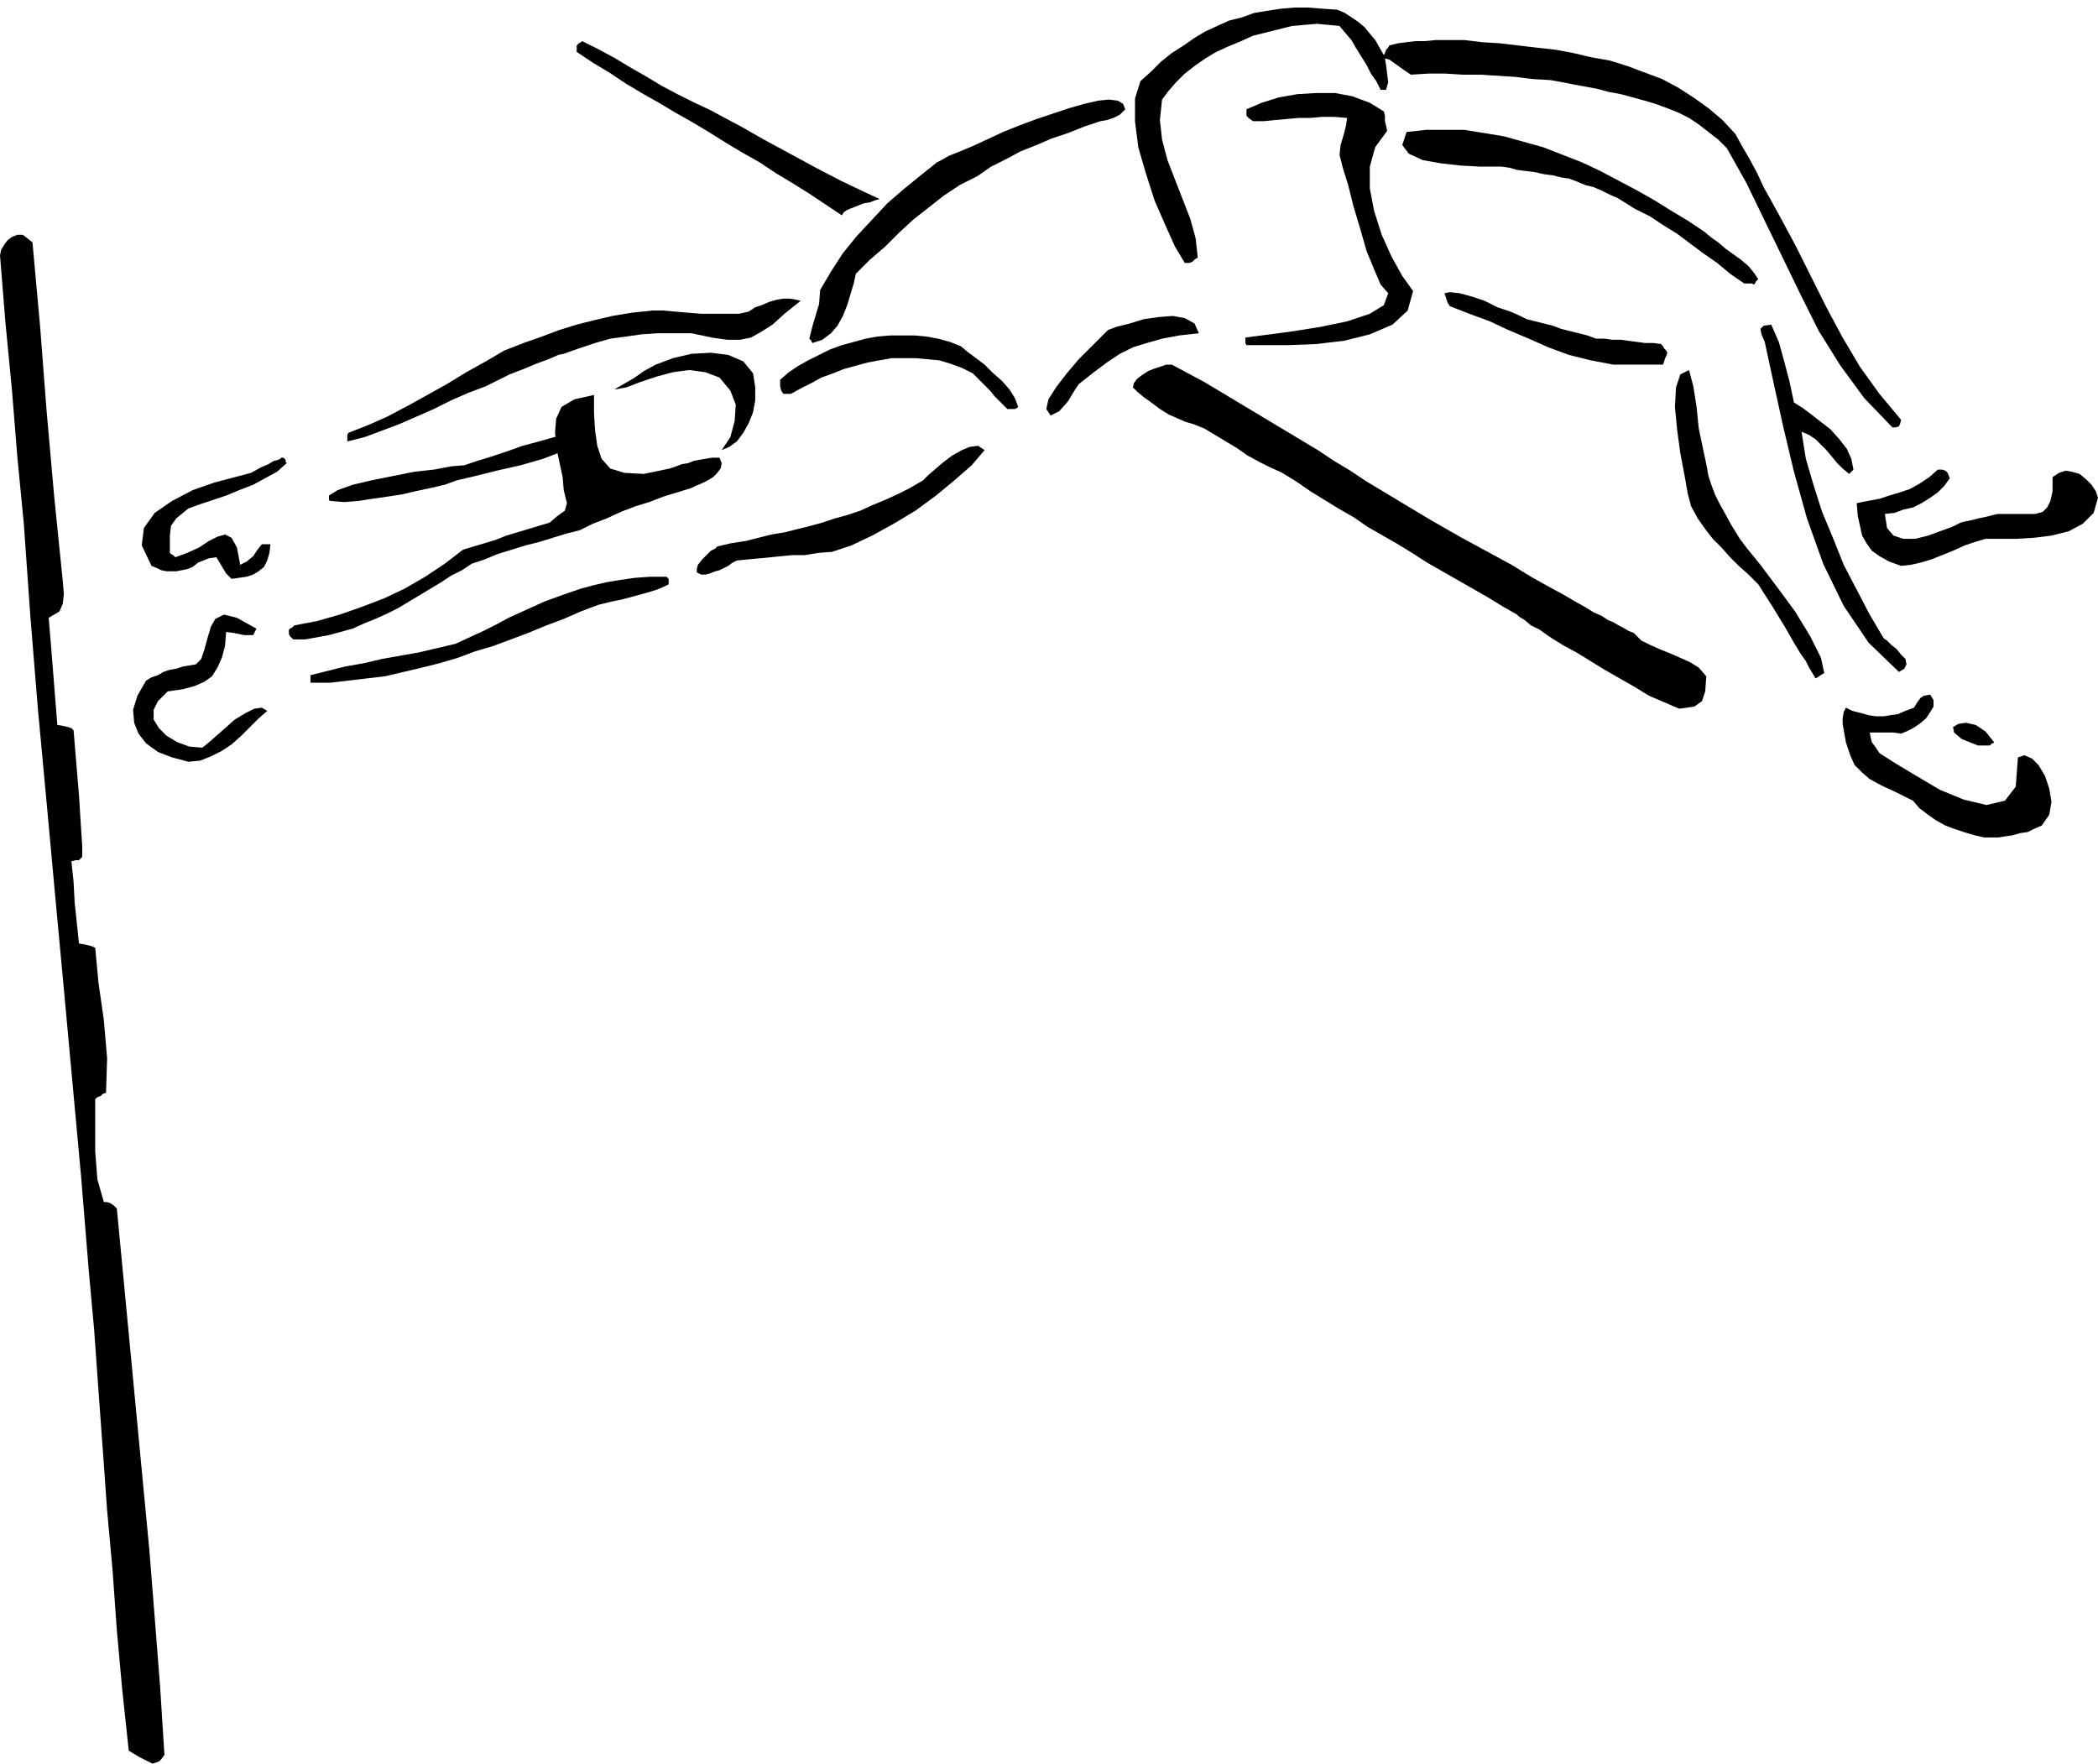 <svg xmlns="http://www.w3.org/2000/svg" width="1.939in" height="1.63in" fill-rule="evenodd" stroke-linecap="round" preserveAspectRatio="none" viewBox="0 0 1939 1630"><style>.pen1{stroke:none}.brush2{fill:#000}</style><path d="m141 1630-6-3-6-3-5-3-5-3-6-56-5-55-4-56-5-55-4-56-4-55-4-56-5-55-7-86-8-87-8-87-8-86-8-87-8-86-7-86-6-85-6-62-5-62-6-62-5-62 1-5 3-5 3-4 4-3 5-2h5l4 3 5 4 7 77 6 78 7 79 8 79 1 12-1 9-3 7-10 6 2 24 2 25 2 25 2 25 6 1 4 1 3 1 2 2 5 60 2 32 1 15v10l-2 2-1 1h-3l-4 1 2 19 1 19 2 19 2 19 6 1 4 1 3 1 2 1 3 32 5 35 3 35-1 32-3 1-2 2-3 1-2 2v48l2 26 6 21h3l3 1 3 2 3 3 6 63 6 63 6 63 6 63 6 63 5 63 5 64 4 63-3 4-2 2-3 1-3 1zM740 278l-15 12-11 10-11 7-9 5-10 2h-12l-14-2-19-4h-31l-15 1-14 2-15 2-14 4-15 5-14 5-5 1-9 4-11 4-12 5-13 5-10 5-8 4-4 2-16 6-16 7-16 8-16 7-16 7-16 6-16 6-16 4v-6l1-2 18-7 18-8 19-10 18-10 18-10 18-11 18-10 17-10 18-7 17-6 16-6 16-5 16-4 17-4 18-3 19-2h10l11 1 12 1 12 1h35l9-2 6-4 6-2 7-3 7-2 6-1h6l6 1 4 1zm1094 496-9-2-10-3-9-3-8-3-9-5-7-5-8-6-6-7-16-8-13-6-11-6-7-6-7-7-4-9-4-12-3-17v-5l1-6 2-4 6 3 8 2 7 2 7 1h7l6-1 7-1 7-3 8-3 3-5 3-4 3-2 6-1 3 5v6l-3 5-4 6-6 5-6 4-6 3-5 2-7-1h-22l1 5 1 4 3 4 4 6 14 9 20 12 22 13 22 9 21 5 17-4 10-13 2-27 6-2 7 3 6 6 6 10 4 12 2 12-2 12-7 10-7 3-6 3-7 1-7 2-7 1-6 1h-13zM174 704l-15-4-13-5-11-8-7-9-4-10-1-12 4-13 8-14 5-3 6-2 5-3 6-2 6-1 6-2 6-1 6-1 5-5 3-9 3-11 3-10 4-7 8-4 12 3 18 10-3 6h-8l-10-2-7-1-1 13-3 11-4 9-5 8-7 5-9 4-11 3-14 2-9 9-4 8v9l5 8 7 7 10 6 11 4 12 1 5-4 8-7 8-7 9-8 10-6 8-4 7-1 5 3-8 7-8 8-8 8-9 8-9 6-10 5-10 4-11 1z" class="pen1 brush2"/><path d="m1828 689-15-6-7-6-1-5 5-3 7-1 9 2 9 6 8 10-1 1h-1l-1 1-1 1h-11zM287 631v-7l16-4 16-4 17-3 17-4 17-3 17-3 17-4 17-4 13-6 13-6 12-6 11-6 11-5 11-5 11-5 11-4 11-4 12-4 11-3 13-3 12-2 14-2 14-1h15l1 1 1 1v5l-4 2-7 3-10 3-11 3-11 3-10 2-8 2-4 1-16 6-16 7-16 6-17 7-16 6-16 6-17 5-16 6-17 5-16 4-17 4-17 4-17 2-17 2-17 2h-18zm1391-4-3-5-3-5-3-6-5-7-6-10-8-14-11-18-14-22-9-9-9-8-8-8-8-9-8-8-7-9-7-10-6-11-3-11-3-17-4-21-3-22-2-21 1-18 4-12 8-4 4 15 3 19 2 20 4 19 3 14 2 11 3 9 3 8 4 8 5 9 6 11 8 13 6 8 13 16 15 20 17 23 14 23 10 20 3 14-8 5zm77-6-28-27-23-34-19-39-15-42-12-43-10-42-9-41-8-37-3-7-1-5 3-3 7-1 7 16 5 18 5 19 4 19 8 5 8 6 9 7 9 7 8 9 7 9 4 9 2 10-1 1-1 1-1 1-1 1-6-5-5-5-5-6-5-6-5-5-5-5-6-4-7-3 4 25 7 24 8 25 10 24 10 25 12 23 12 23 13 22 3 2 4 4 5 4 4 5 4 4 1 5-2 4-5 3zM271 591l-3-3-1-2v-4l1-1 2-1 1-1 1-1 21-4 21-6 20-7 21-8 19-9 19-11 18-12 17-13 10-3 10-3 10-3 10-4 10-3 10-3 10-3 10-3 7-6 7-5 2-7-3-12-1-12-3-14-3-14-1-14 1-12 5-11 12-7 18-4v17l1 16 2 14 4 12 8 9 13 4 18 1 24-5 6-2 5-2 6-1 5-2 5-1 6-1 6-1h7l2 5-1 5-3 4-4 4-5 3-6 3-5 2-4 2-13 4-13 4-13 5-13 4-13 5-13 6-13 5-12 6-12 3-13 4-13 4-12 3-13 4-13 4-12 5-12 4-9 6-10 5-9 6-10 6-10 6-10 6-10 6-10 5-11 5-10 4-11 5-11 3-11 3-11 2-11 2h-11zm-57-56-5-5-3-5-3-5-3-5-7 1-5 2-5 2-5 4-5 2-5 1-5 1h-9l-5-1-4-2-5-2-9-19 2-16 10-14 16-11 19-10 20-7 19-5 15-4 9-5 7-3 5-3 4-1 2-1 1-1h2l1 1 1 1v2l1 1-9 8-11 6-11 6-13 5-12 5-12 4-12 4-11 4-11 9-5 7-1 9v16l1 1 2 1 1 1 1 1 11-4 11-5 9-6 8-4 7-2 6 3 5 9 3 16 6-3 6-5 4-6 4-5h8l-1 8-2 7-3 6-5 4-5 3-6 2-7 1-7 1zm434-4-4-2v-3l1-4 4-5 4-4 4-4 4-2 2-2 13-3 13-2 12-3 12-3 12-2 12-3 12-3 11-3 12-4 11-3 12-4 11-5 12-5 11-5 12-6 12-7 5-5 7-6 7-6 8-6 9-5 7-3 8-1 6 4-12 14-16 14-17 14-19 14-20 12-20 11-19 9-18 6-13 1-12 2h-11l-11 1-10 1-10 1-11 1-10 1-4 2-4 3-4 2-4 2-4 1-5 2-4 1h-4z" class="pen1 brush2"/><path d="m1757 523-11-4-9-5-7-5-5-7-4-7-2-9-2-9-1-12 10-2 11-2 9-3 10-3 9-3 9-5 9-6 8-7h4l3 1 2 2 2 5-5 7-6 6-7 5-8 5-8 4-9 2-8 3-9 1 2 13 6 7 9 3h11l12-3 11-4 11-4 8-4 4-1 5-1 4-1 4-1 5-1 4-1 4-1 4-1h35l7-2 4-4 3-6 2-9v-13l6-4 6-2 6 1 7 2 6 5 5 5 4 6 2 6-4 14-10 10-13 7-16 4-16 2-17 1h-28l-10 3-9 3-11 5-10 4-10 4-10 3-9 2-9 1zM305 463l-1-1v-4l8-5 14-5 17-4 20-4 20-4 18-2 16-3 12-1 12-4 13-4 15-5 14-5 15-4 14-4 13-2 11-1-4 9-12 7-18 7-21 6-22 5-20 5-17 4-11 4-13 3-14 3-13 3-13 2-14 2-13 2-13 1-13-1zm362-47 8-12 4-15 1-15-5-13-10-12-13-5-15-2-15 2-15 4-15 5-13 5-11 2 3-2 7-4 7-4 3-2 7-5 11-6 16-6 17-4 18-1 16 2 14 6 9 11 2 13v12l-2 11-4 10-5 9-6 8-7 5-7 3zm1082-21-26-27-22-30-20-32-17-34-17-35-17-35-16-33-18-32-8-8-9-7-9-7-9-6-10-5-10-4-11-4-10-3-11-3-11-3-11-2-11-3-11-2-11-2-10-2-11-2-17-1-16-2-16-1-16-1h-16l-16-1h-16l-16 1-6-4-7-5-7-5-4-1 1 6 1 8 1 8-2 7h-5l-4-8-5-7-4-8-5-8-5-8-4-7-6-7-5-6-10-1-11-1-12 1-11 1-12 3-12 3-12 3-11 5-12 5-11 5-10 6-10 7-9 7-8 8-7 8-6 8-2 19 2 18 5 19 7 18 7 18 7 18 5 18 2 18-3 2-2 2-3 1h-4l-9-15-9-20-10-23-8-25-7-24-3-24V91l5-16 10-9 9-9 10-8 11-7 10-7 10-6 11-5 11-5 12-3 11-4 12-2 13-2 12-1h13l13 1 14 1 7 3 6 4 6 4 6 5 5 6 5 6 4 7 4 7 1-2 1-3 2-2 1-2 8-2 8-1 8-1h9l10-1h26l17 2 16 1 17 2 17 2 18 2 16 3 17 4 17 3 16 5 16 6 16 6 15 8 14 9 14 10 13 11 12 13 6 11 7 12 7 13 6 13 15 27 15 28 14 28 14 28 15 28 16 27 18 25 20 24-1 4-1 2-3 1h-3zm-778-11-4-6 2-9 7-11 10-13 11-13 11-11 10-10 6-6 8-3 12-3 13-4 14-2 13-1 11 2 9 5 4 9-18 2-16 3-14 4-13 4-12 6-12 8-12 9-14 11-4 6-6 10-8 9-8 4zm-40-6-4-4-4-4-4-4-4-5-4-4-4-4-4-4-4-4-10-5-11-4-10-3-11-1-11-1h-22l-11 2-11 2-11 3-11 3-10 4-11 4-9 5-10 5-9 5h-7l-2-3-1-4v-6l8-7 9-6 9-5 10-5 10-5 11-4 11-3 11-3 11-2 12-1h22l11 1 11 2 11 3 10 4 6 5 8 6 8 6 8 8 8 7 7 8 5 8 3 8-1 1-2 1h-7z" class="pen1 brush2"/><path d="m1491 337-21-4-20-5-19-7-18-8-19-8-17-8-19-7-18-7-2-3-1-3-1-3-1-3 5-1 9 1 11 3 12 4 12 6 12 4 9 4 6 3 8 2 8 2 8 2 8 3 8 2 8 2 8 2 8 3h8l7 1h8l7 1 8 1 7 1h8l7 1 2 2 1 2 2 2 1 2-1 3-1 2-1 3-1 3h-46zm-339-18-1-2v-5l7-1 16-2 22-3 25-4 24-5 21-7 13-8 4-11-7-8-6-14-7-17-6-21-6-20-5-20-5-16-3-12 1-9 3-10 2-8 1-7-12-1h-11l-11 1h-11l-11 1-11 1-10 1h-10l-4-3-2-2v-6l14-6 16-5 17-3 17-1h18l16 3 16 6 13 8 1 4v5l1 4 1 5-11 15-5 18v20l4 21 7 22 9 20 10 18 10 14-5 18-14 13-21 9-24 6-26 3-26 1h-38zm-401-2-1-1v-1l-1-1-1-1 3-12 3-10 3-10 1-13 10-17 11-17 13-16 14-15 14-15 15-13 16-13 15-12 4-2 7-4 10-4 12-5 13-6 15-7 15-6 16-6 15-5 15-5 14-4 13-3 10-1 8 1 5 3 2 5-5 5-6 3-6 2-6 1-15 5-15 6-15 5-14 6-15 6-13 7-14 7-13 9-16 8-15 10-14 11-14 11-13 12-13 13-14 12-13 13-2 9-3 10-3 10-4 10-5 9-6 7-8 6-9 3zm861-55-13-9-12-10-13-9-12-9-12-9-13-8-12-8-14-7-8-5-8-5-7-3-8-4-7-3-8-2-7-3-8-3-7-1-8-2-8-1-9-2-8-1-8-1-7-2-7-1h-20l-18-1-18-2-17-3-13-6-6-8 4-12 18-2h35l19 3 18 3 18 5 18 5 18 7 18 7 17 8 17 9 17 9 16 9 16 10 15 9 15 10 6 5 7 5 7 6 7 5 7 5 7 6 5 6 4 6-1 1-1 1-1 2-1 1-2-1h-7zm-60 393-14-6-14-6-13-8-14-8-14-8-13-8-13-8-13-7-3-2-5-3-6-4-7-5-8-4-6-5-5-3-2-2-14-8-13-8-14-8-14-8-14-8-14-8-14-9-13-8-14-8-14-8-13-9-14-8-13-8-13-8-13-9-13-8-11-5-10-5-11-6-10-7-10-6-10-6-10-6-10-4-7-2-7-3-9-4-8-5-8-6-7-5-6-5-4-4 1-4 3-4 4-3 6-4 5-2 6-2 6-2h5l15 8 15 8 15 9 15 9 15 9 15 9 15 9 15 9 15 9 15 10 15 9 15 10 15 9 15 9 15 9 15 9 28 16 24 13 22 12 18 11 16 9 13 7 12 7 9 5 8 5 7 3 6 4 5 2 5 3 4 2 5 3 5 2 7 7 8 4 9 4 10 4 9 4 9 4 8 5 7 8-1 14-3 9-7 5-14 2zM778 199l-15-10-15-10-16-10-15-9-15-10-16-9-15-9-16-10-15-9-16-9-15-9-16-9-15-9-15-10-15-9-15-10v-6l1-1 1-1 2-1 1-1 14 7 15 8 15 9 14 8 15 9 15 8 16 8 15 7 11 6 17 9 21 12 24 13 24 13 23 12 21 10 15 7-4 1-5 2-6 1-5 2-5 2-5 2-3 2-2 3z" class="pen1 brush2"/></svg>

